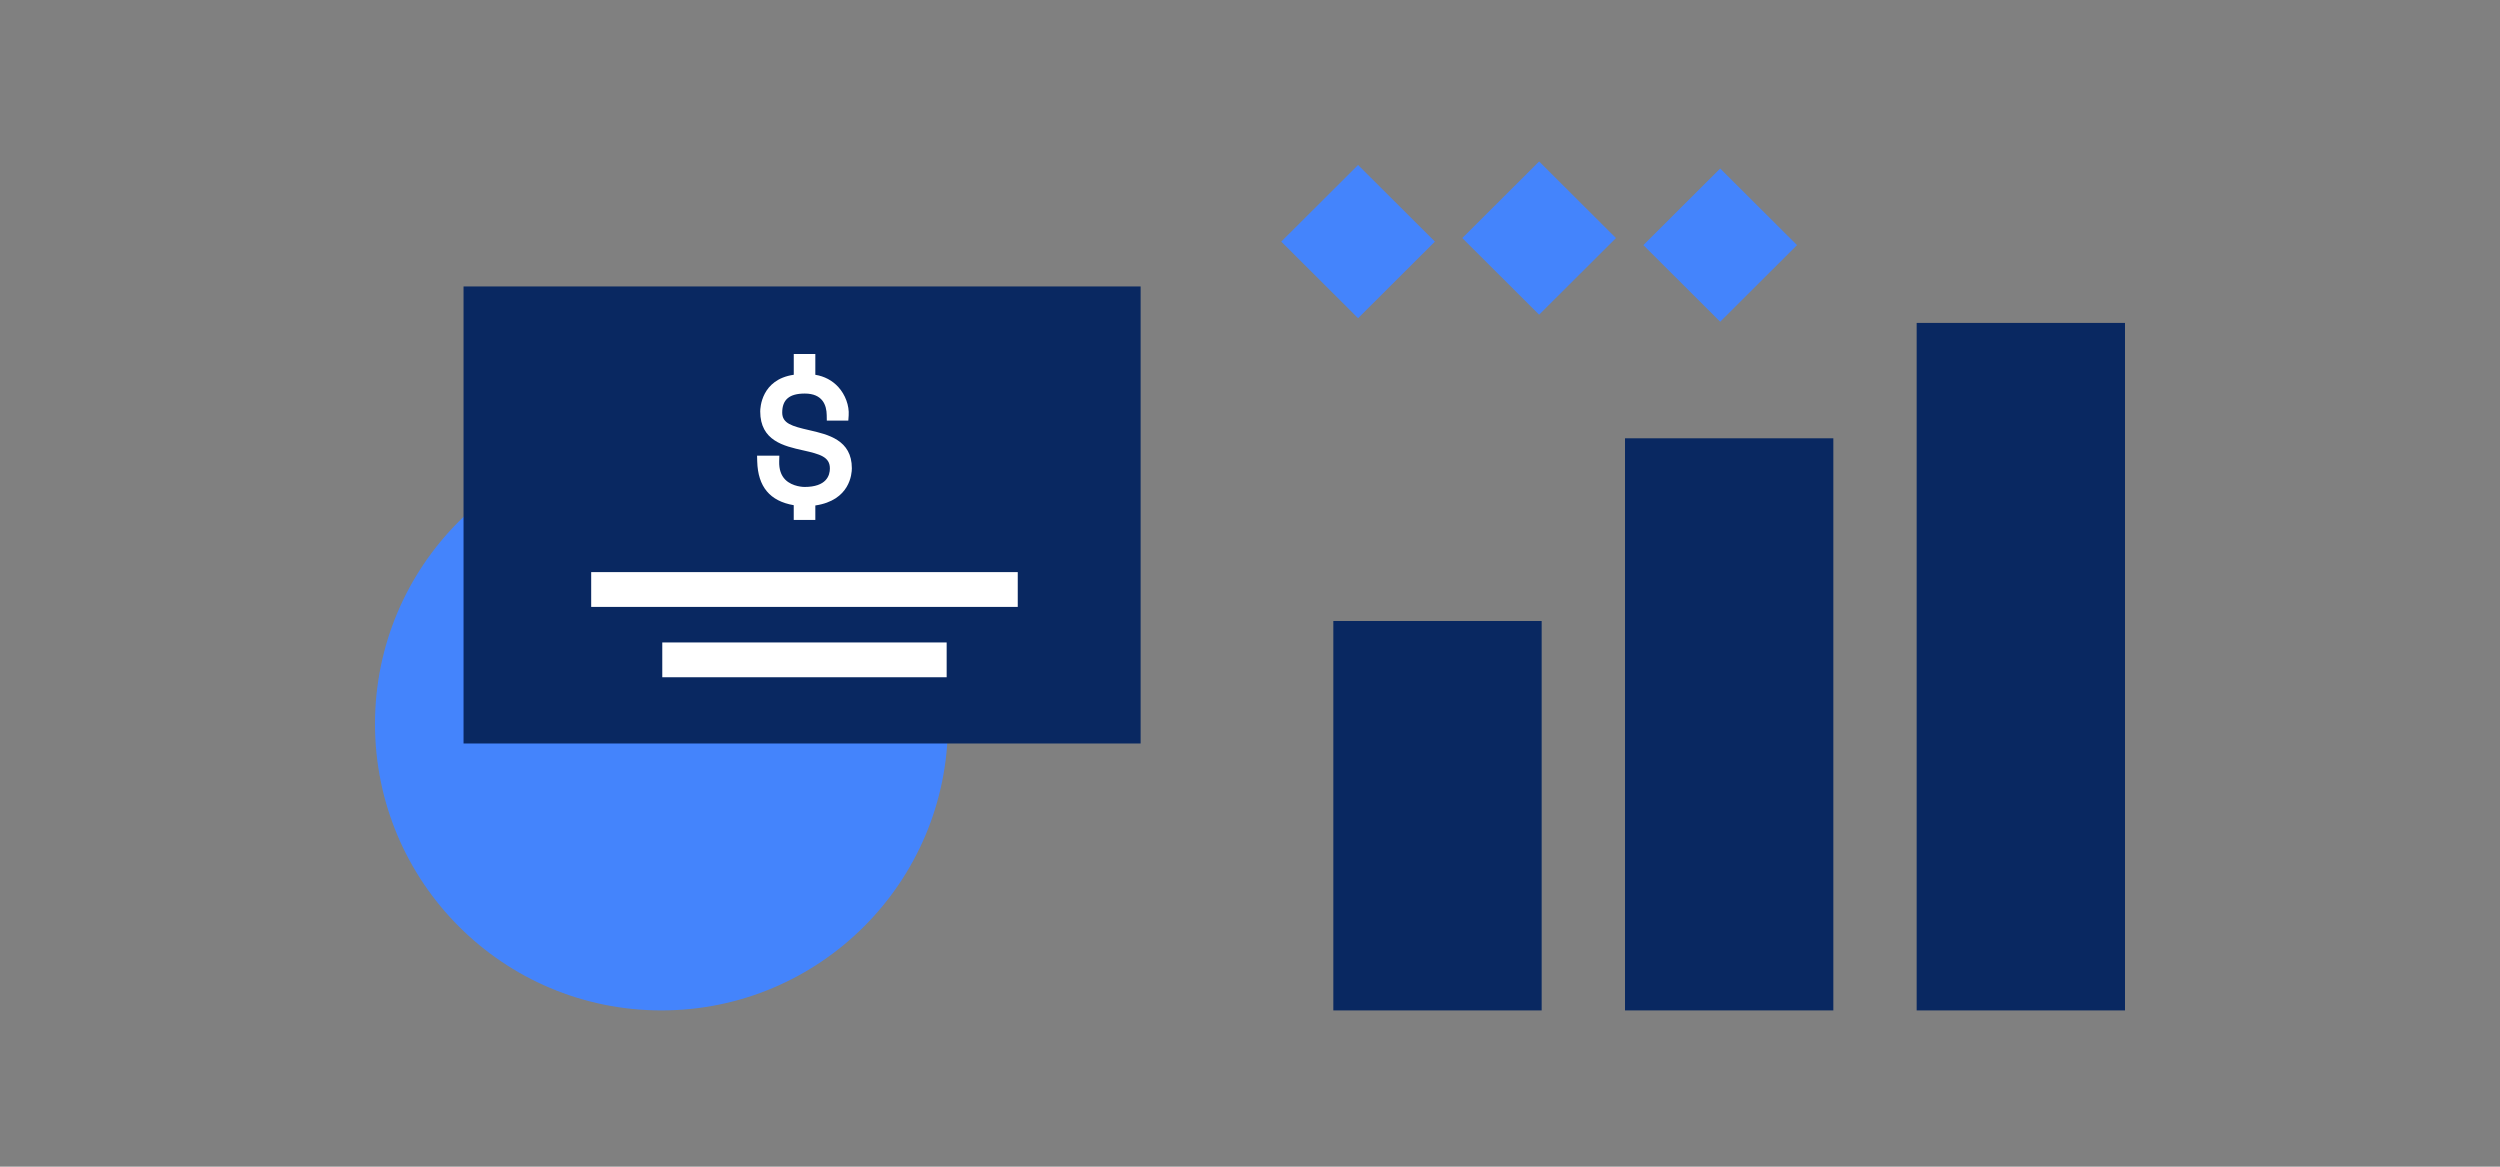 <svg width="480" height="224" viewBox="0 0 480 224" fill="none" xmlns="http://www.w3.org/2000/svg">
<rect x="0" y="0" width="480" height="224" fill="#808080" stroke="none"/>
<rect width="20.835" height="20.835" transform="matrix(0.708 -0.706 0.708 0.706 280.762 45.711)" fill="#4484FC"/>
<rect width="20.835" height="20.835" transform="matrix(0.708 -0.706 0.708 0.706 246 46.387)" fill="#4484FC"/>
<rect width="20.835" height="20.835" transform="matrix(0.708 -0.706 0.708 0.706 315.525 47.063)" fill="#4484FC"/>
<circle cx="127" cy="139" r="55" fill="#4484FC"/>
<rect x="256" y="119.231" width="40" height="74.769" fill="#092861"/>
<rect x="312" y="84.154" width="40" height="109.846" fill="#092861"/>
<rect x="368" y="62" width="40" height="132" fill="#092861"/>
<rect x="89" y="55" width="130" height="87.75" fill="#092861"/>
<path fill-rule="evenodd" clip-rule="evenodd" d="M113.508 109.845V116.526H195.408V109.845H113.508ZM127.158 123.351V130.032H181.758V123.351H127.158Z" fill="white"/>
<path fill-rule="evenodd" clip-rule="evenodd" d="M145.963 78.997C145.963 78.353 146.152 72.864 152.402 71.954V67.973H156.543V71.959C158.29 72.246 159.802 73.047 160.951 74.3C162.309 75.788 163.073 77.882 162.946 79.757L162.875 80.752H158.747L158.729 79.699C158.702 77.813 157.95 75.562 154.521 75.562C151.562 75.562 150.185 76.724 150.185 79.215C150.185 81.296 152.045 81.828 155.334 82.583L155.339 82.584C159.001 83.425 163.557 84.472 163.555 89.91C163.555 90.957 163.209 96.07 156.543 97.05V99.823H152.397V96.997C147.818 96.208 145.525 93.454 145.386 88.595L145.355 87.493H149.634L149.603 88.59C149.564 90.099 149.959 91.279 150.776 92.096C152.159 93.479 154.366 93.496 154.459 93.496C158.704 93.496 159.338 91.267 159.338 89.941C159.338 87.73 157.478 87.204 154.188 86.466L154.185 86.466C150.521 85.647 145.963 84.629 145.963 78.997Z" fill="white"/>
</svg>

